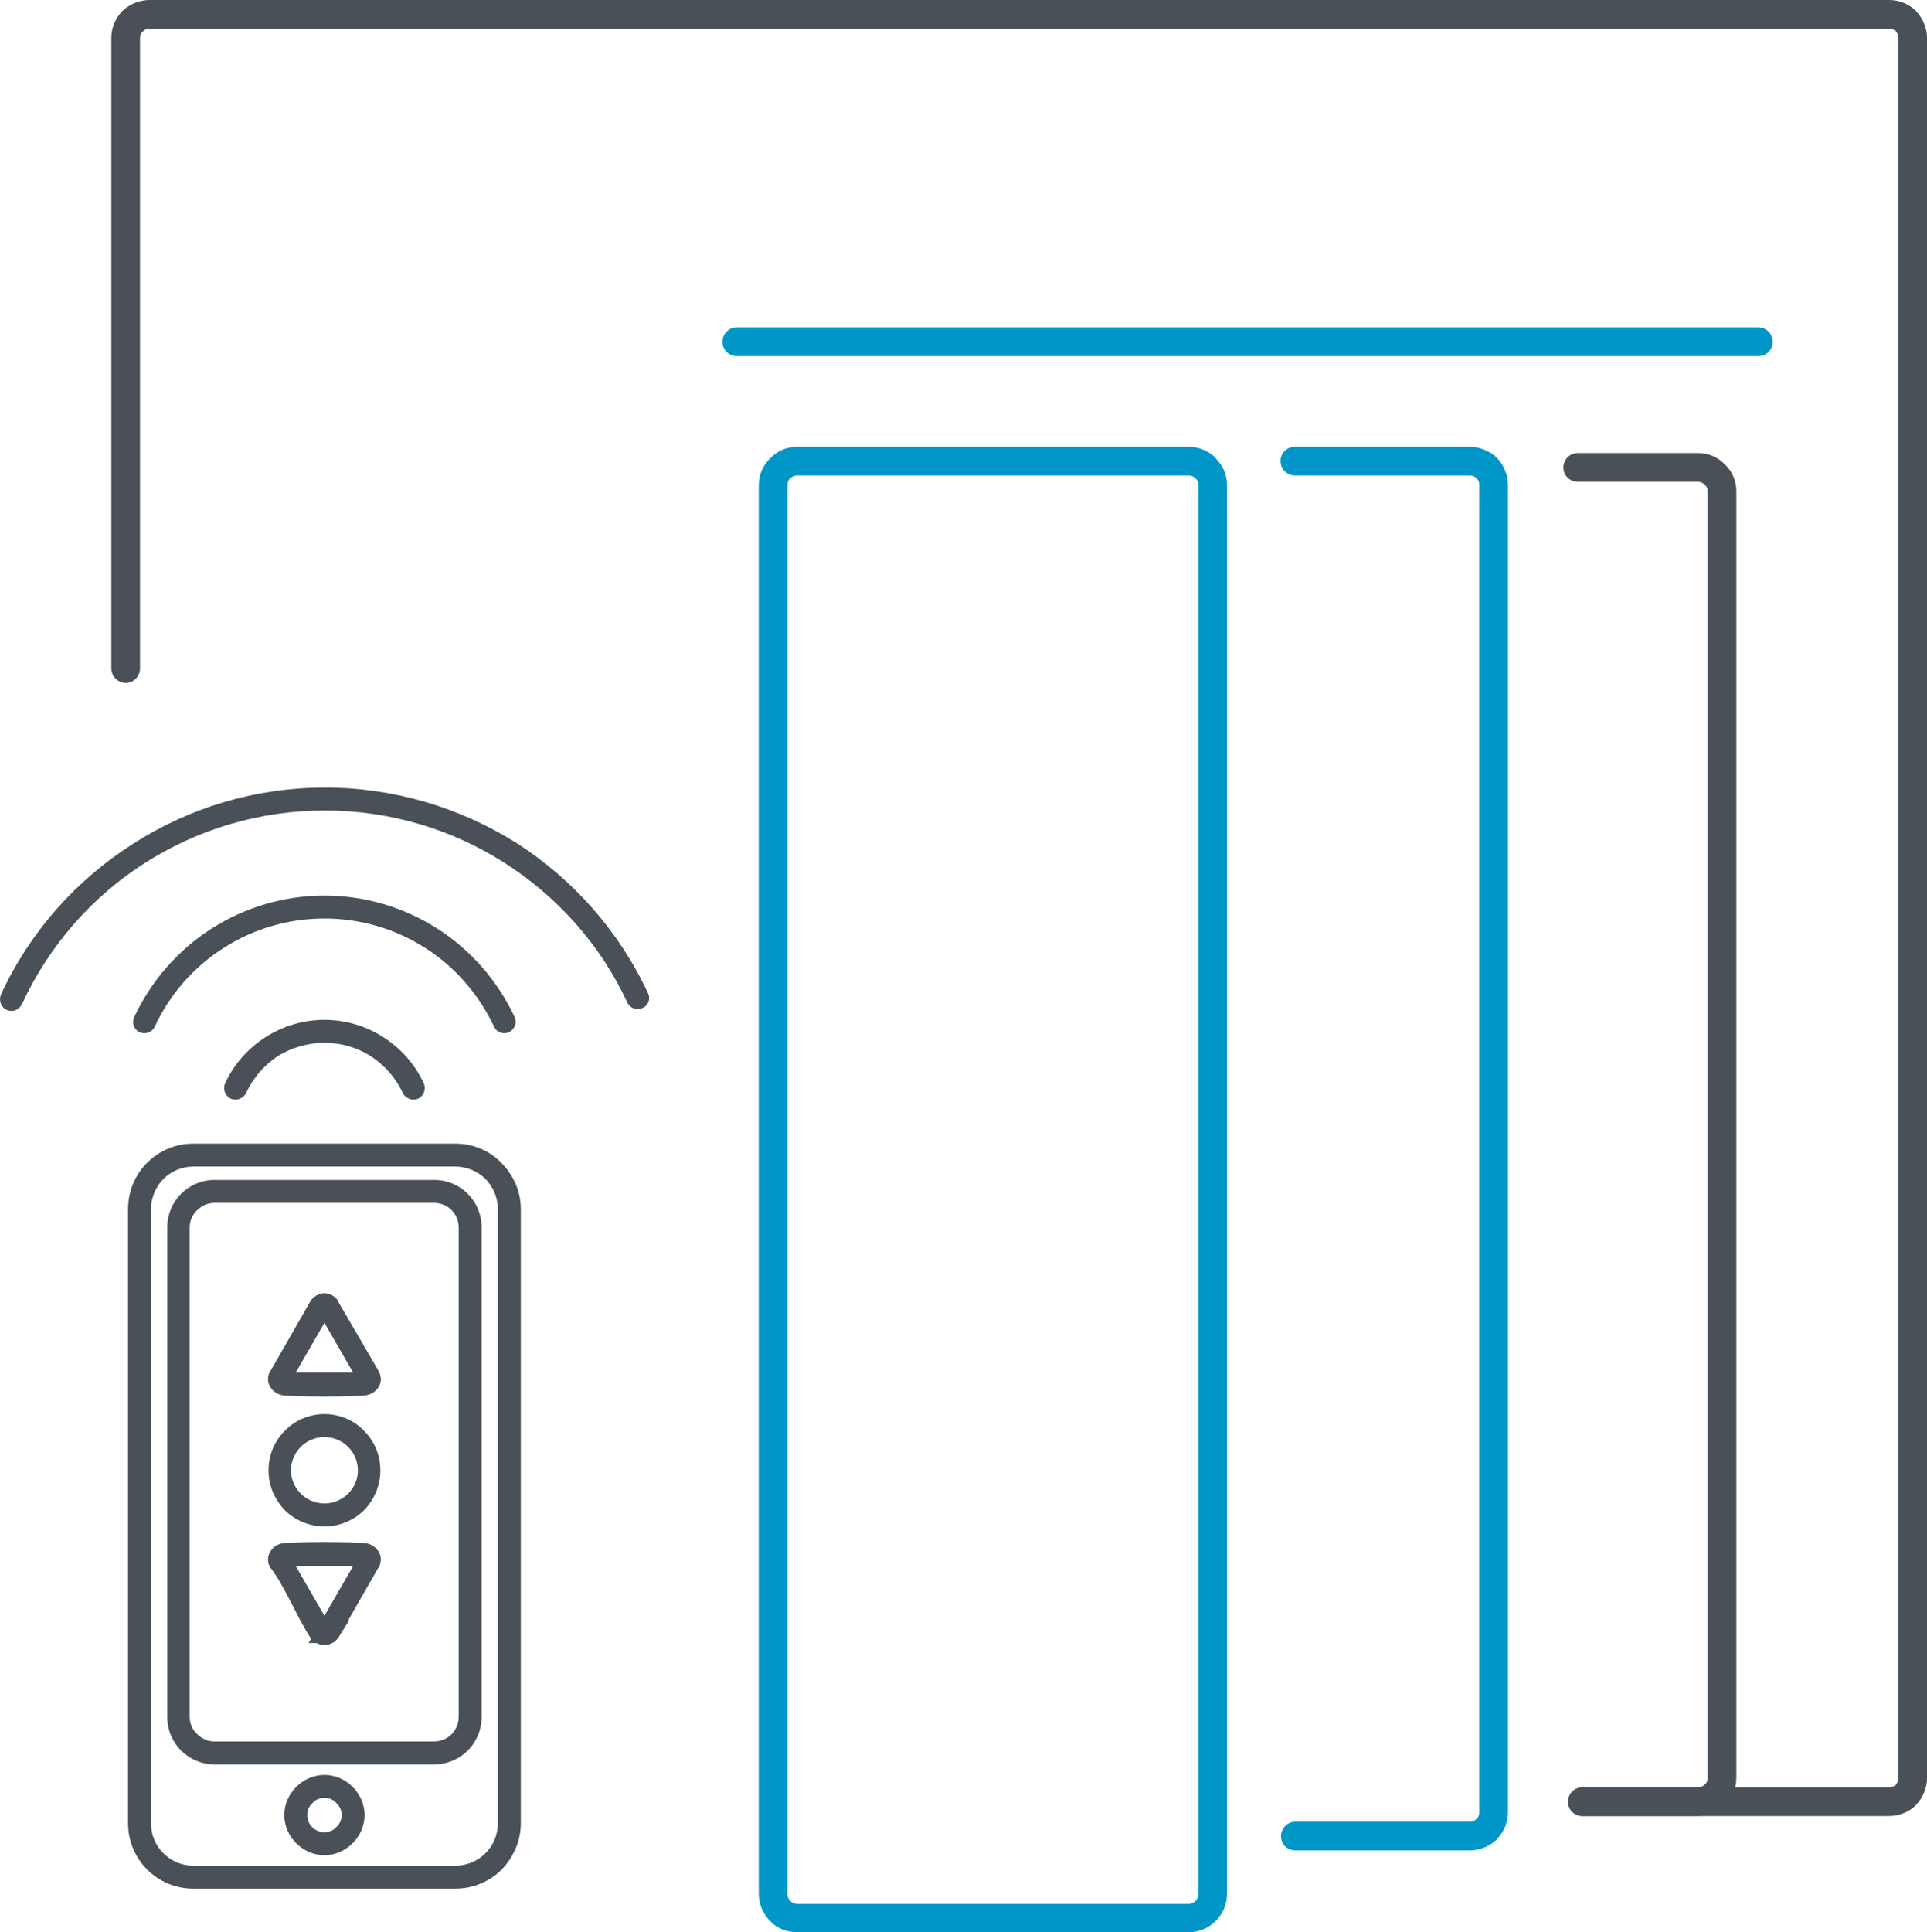 <svg xmlns="http://www.w3.org/2000/svg" xml:space="preserve" fill-rule="evenodd" clip-rule="evenodd" image-rendering="optimizeQuality" shape-rendering="geometricPrecision" text-rendering="geometricPrecision" viewBox="0 0 4033 4043"><path d="M1542 745c-17 0-30-13-30-30 0-16 13-30 30-30h2138c17 0 30 14 30 30 0 17-13 30-30 30H1542z" fill="#0096c7"/><path d="M3302 1008c-17 0-30-13-30-30 0-16 13-30 30-30h252c22 0 42 9 56 24 15 14 24 34 24 56v2692c0 22-9 42-24 57-14 14-34 23-56 23h-242c-17 0-30-13-30-30 0-16 13-30 30-30h242c5 0 10-2 14-6 4-3 6-8 6-14V1028c0-5-2-10-6-14-4-3-9-6-14-6h-252z" fill="#495057"/><path d="M2710 995c-17 0-30-14-30-30 0-17 13-30 30-30h366c22 0 42 9 57 23 14 15 23 35 23 57v2777c0 22-9 42-23 56v1c-15 14-35 23-57 23h-365c-17 0-30-13-30-30 0-16 13-30 30-30h365c6 0 11-2 14-6 4-3 6-8 6-14V1015c0-6-2-11-6-14-3-4-8-6-14-6h-366zM1668 935h820c22 0 42 9 56 23v1c15 14 24 34 24 56v2948c0 22-9 42-24 57s-35 23-56 23h-820c-22 0-42-8-56-23-15-15-24-35-24-57V1015c0-22 9-42 24-56 14-15 34-24 56-24zm820 60h-820c-5 0-10 2-14 6-4 3-6 8-6 14v2948c0 6 2 11 6 15 4 3 9 6 14 6h820c5 0 10-3 14-6 4-4 6-9 6-15V1015c0-6-2-11-6-14-4-4-9-6-14-6z" fill="#0096c7"/><path d="M293 1399c0 16-13 30-30 30-16 0-30-14-30-30V79c0-22 9-41 23-56 15-14 35-23 57-23h3641c22 0 42 9 56 23 14 15 23 35 23 56v3642c0 21-9 41-23 56-14 14-34 23-56 23h-642c-17 0-30-13-30-30 0-16 13-30 30-30h642c5 0 10-2 14-5v-1c3-3 5-8 5-13V79c0-5-2-10-5-13v-1c-4-3-9-5-14-5H313c-6 0-11 2-14 6-4 3-6 8-6 13v1320z" fill="#495057"/><path d="M46 2101c-6 12-20 18-32 12-12-5-17-20-12-32 61-132 158-240 276-315 118-76 257-118 402-118s283 42 401 116c117 75 214 183 275 314 6 12 1 26-11 31-12 6-26 1-32-11-57-123-148-223-258-293s-239-109-375-109-266 39-377 110c-110 70-200 172-257 295z" fill="#495057"/><path d="M324 2148c-5 12-20 17-32 12-12-6-17-20-11-32 36-77 93-141 162-185s151-69 236-69 167 25 236 69 126 108 162 185c6 12 0 26-12 32-12 5-26 0-31-12-33-69-83-126-145-165-61-39-134-61-210-61s-149 22-210 61c-62 39-113 96-145 165z" fill="#495057"/><path d="M515 2287c-6 12-20 17-32 12-12-6-17-20-12-32 19-41 49-74 85-97s79-36 123-36 87 13 123 36 66 56 85 97c5 12 0 26-12 32-12 5-26 0-32-12-15-32-38-58-67-77-28-18-62-28-97-28s-69 10-98 28c-28 19-51 45-66 77zM405 2393h548c37 0 72 15 96 40 25 25 41 59 41 97v1285c0 38-16 72-40 97-25 25-60 40-97 40H405c-38 0-72-15-97-40s-40-59-40-97V2530c0-38 15-72 40-97s59-40 97-40zm548 48H405c-25 0-47 10-63 26s-26 39-26 63v1285c0 25 10 47 26 63s38 26 63 26h548c24 0 47-10 63-26s26-38 26-63V2530c0-24-10-47-26-63s-39-26-63-26z" fill="#495057"/><path d="M449 2469h459c28 0 53 11 71 29s29 43 29 71v1023c0 28-11 53-29 71s-43 29-71 29H449c-27 0-52-11-70-29s-29-43-29-71V2569c0-28 11-53 29-71s43-29 70-29zm459 48H449c-14 0-27 6-36 15-10 9-16 22-16 37v1023c0 15 6 28 16 37 9 9 22 15 36 15h459c15 0 28-6 37-15s15-22 15-37V2569c0-15-6-28-15-37s-22-15-37-15zM715 3798c0-10-4-19-11-25-6-7-15-11-25-11s-19 4-25 11c-7 6-11 15-11 25s4 19 10 25c7 7 16 11 26 11s19-4 25-11c7-6 11-15 11-25zm23-59c15 15 25 36 25 59s-10 44-25 59-36 25-59 25-44-10-59-25-25-36-25-59 10-44 25-59 36-25 59-25 44 10 59 25z" fill="#495057"/><path d="m679 3381 60-104H619l60 104zm113-101-63 110h2l-23 37c-4 5-8 9-13 11-5 3-10 4-16 4s-11-1-16-4h-17l5-9c-28-42-57-114-86-150-1-2-2-5-3-7v-1c-1-3-1-5-1-8 0-9 4-17 10-23 5-6 14-10 23-11 29-3 141-3 170 0 9 1 17 5 23 11s10 14 10 23c0 3-1 5-1 8v1c-1 2-2 5-3 7l-1 1zM679 2768l-60 104h120l-60-104zm-113 101 83-145c3-6 8-10 13-13s11-5 17-5 12 2 17 5 10 7 12 13l85 146c1 2 2 5 3 8 0 3 1 5 1 8 0 9-4 17-10 23s-14 10-23 11c-31 3-139 3-170 0-9-1-17-5-23-11s-10-14-10-23c0-3 0-5 1-8v-1c1-2 2-5 3-7l1-1zM749 3077c0-20-8-37-21-50-12-12-30-20-49-20s-37 8-49 20c-13 13-21 30-21 50 0 19 8 36 21 49 12 12 30 20 49 20s37-8 49-20c13-13 21-30 21-49zm13-83c21 21 34 50 34 83 0 32-13 61-34 83-21 21-51 34-83 34s-62-13-83-34c-21-22-34-51-34-83 0-33 13-62 34-83 21-22 51-35 83-35s62 13 83 35z" fill="#495057"/></svg>